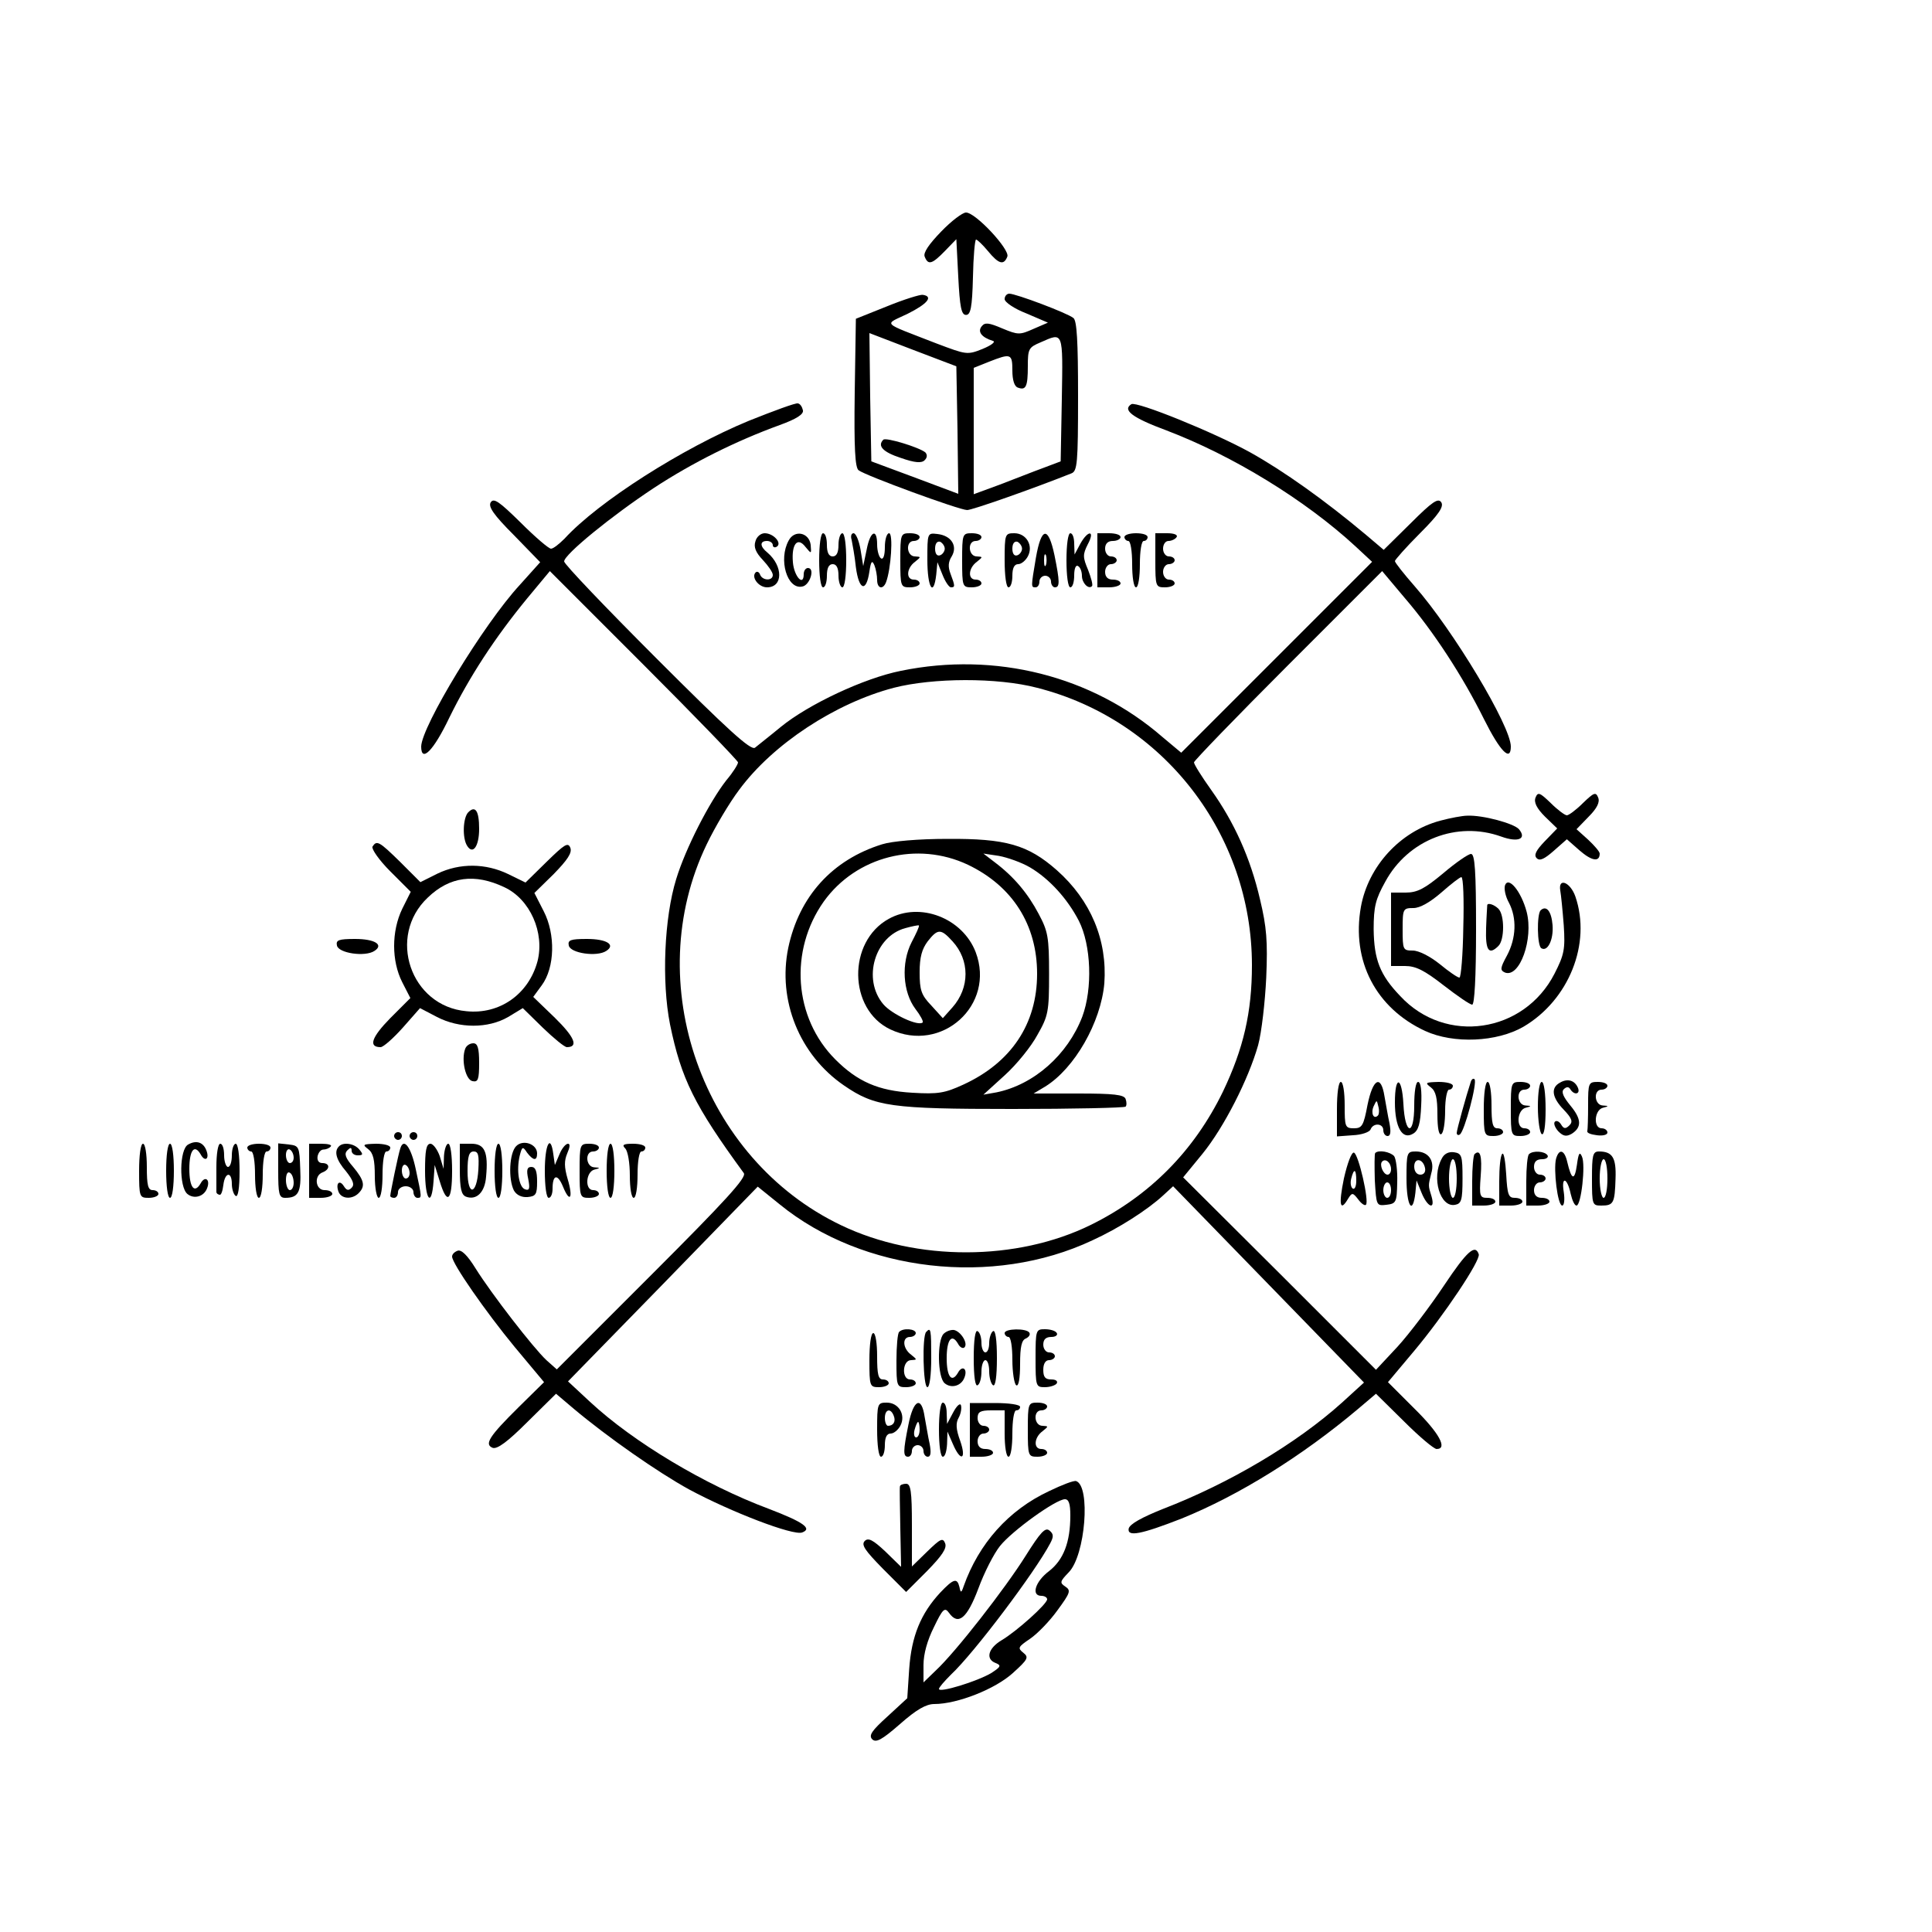 <?xml version="1.0" encoding="UTF-8" standalone="no"?> <svg xmlns="http://www.w3.org/2000/svg" version="1.0" width="500pt" height="500pt" viewBox="0 0 500 500" preserveAspectRatio="xMidYMid meet"><g transform="translate(0,500) scale(0.1,-0.1)" fill="#000000" stroke="none"><path d="M2436 4401 c-32 -33 -47 -55 -43 -65 9 -23 19 -20 53 15 l29 30 5 -98 c4 -78 8 -98 20 -98 12 0 16 19 18 98 1 53 5 97 8 97 3 0 17 -13 31 -30 28 -34 41 -37 50 -14 7 18 -82 114 -107 114 -9 0 -38 -22 -64 -49z"></path><path d="M2295 4207 l-80 -32 -3 -191 c-2 -145 1 -194 10 -201 18 -14 261 -103 281 -103 13 0 167 54 270 95 15 6 17 26 17 200 0 142 -3 195 -12 202 -16 13 -149 63 -166 63 -6 0 -12 -6 -12 -14 0 -8 25 -25 56 -37 l56 -24 -37 -16 c-36 -16 -40 -16 -81 1 -35 15 -45 16 -53 6 -12 -14 -1 -29 28 -38 9 -2 -2 -11 -26 -21 -40 -16 -42 -15 -119 14 -146 57 -137 47 -75 77 52 26 67 45 39 49 -7 1 -49 -12 -93 -30z m183 -320 l2 -165 -112 42 -113 42 -3 166 -2 166 112 -43 113 -43 3 -165z m270 81 l-3 -162 -45 -17 c-25 -9 -75 -29 -112 -43 l-68 -25 0 163 0 164 40 16 c56 22 60 21 60 -23 0 -24 5 -41 14 -44 21 -8 26 2 26 55 0 45 2 49 33 62 59 26 58 31 55 -146z"></path><path d="M2286 3862 c-16 -16 -1 -32 45 -47 37 -13 54 -14 62 -6 7 7 7 14 2 20 -15 13 -103 40 -109 33z"></path><path d="M1938 3911 c-172 -71 -389 -209 -477 -305 -14 -14 -29 -26 -35 -26 -6 0 -41 30 -79 68 -55 54 -69 64 -77 52 -7 -11 7 -32 60 -85 l68 -70 -53 -59 c-94 -102 -254 -366 -255 -418 0 -43 32 -11 73 75 52 106 118 207 201 308 l59 71 243 -243 c134 -134 244 -248 244 -252 0 -5 -13 -26 -30 -46 -44 -56 -106 -177 -130 -256 -31 -100 -38 -265 -16 -376 29 -141 63 -210 191 -385 8 -11 -48 -72 -237 -261 l-247 -247 -27 24 c-34 32 -141 170 -183 237 -21 34 -37 50 -47 46 -8 -3 -14 -9 -14 -15 0 -18 87 -143 162 -234 l76 -91 -65 -64 c-78 -77 -90 -97 -68 -106 12 -4 39 16 90 67 l74 73 46 -39 c87 -73 217 -164 299 -209 108 -58 269 -120 292 -111 27 10 3 27 -86 61 -166 62 -351 173 -463 277 l-57 53 246 252 245 252 57 -46 c215 -175 552 -214 809 -93 68 31 143 79 184 117 l25 23 247 -254 247 -254 -57 -52 c-119 -107 -292 -209 -463 -275 -55 -22 -86 -39 -89 -51 -4 -22 32 -15 137 26 148 60 311 161 457 284 l46 39 72 -71 c40 -40 78 -72 85 -72 29 0 7 41 -57 104 l-69 69 68 81 c77 92 172 234 167 250 -9 27 -30 9 -90 -81 -36 -54 -90 -125 -120 -158 l-56 -60 -249 249 -250 249 50 61 c56 69 119 193 144 281 9 33 18 112 21 175 4 94 1 131 -16 202 -25 108 -67 200 -126 283 -25 35 -45 67 -45 72 0 4 110 118 244 252 l243 243 58 -69 c75 -87 151 -204 206 -315 41 -82 69 -111 69 -70 0 53 -149 301 -249 415 -28 32 -51 61 -51 65 0 3 29 36 65 72 49 49 62 69 55 80 -8 12 -23 2 -79 -54 l-70 -69 -46 39 c-106 89 -213 165 -299 213 -94 52 -294 133 -308 125 -24 -15 2 -35 91 -68 171 -65 359 -180 489 -300 l43 -40 -247 -247 -247 -247 -49 41 c-182 158 -432 221 -676 171 -96 -19 -240 -87 -311 -145 -29 -24 -60 -48 -67 -54 -11 -8 -71 47 -254 230 -132 132 -240 245 -240 252 0 18 123 118 232 190 99 65 213 122 326 163 44 16 62 28 60 38 -2 9 -7 17 -13 18 -5 2 -62 -19 -127 -45z m746 -691 c327 -83 556 -379 556 -718 0 -122 -22 -216 -75 -327 -75 -154 -190 -270 -342 -345 -191 -94 -450 -95 -646 -1 -360 172 -521 628 -348 986 21 44 59 108 84 141 87 118 248 224 400 264 101 26 268 27 371 0z"></path><path d="M2283 2815 c-129 -40 -215 -135 -243 -268 -28 -136 29 -277 144 -356 80 -55 121 -61 436 -61 158 0 289 3 293 6 3 3 3 12 0 20 -4 11 -31 14 -122 14 l-116 0 30 18 c76 47 144 166 153 267 8 112 -35 215 -123 293 -75 66 -132 82 -283 81 -75 0 -144 -6 -169 -14z m222 -53 c115 -55 179 -155 179 -282 0 -130 -67 -230 -191 -287 -48 -22 -65 -25 -132 -21 -88 5 -142 29 -199 86 -108 108 -120 282 -30 409 84 117 242 157 373 95z m161 -7 c49 -29 96 -80 126 -138 32 -63 36 -175 9 -248 -38 -99 -125 -176 -222 -196 l-34 -6 55 50 c31 28 69 75 85 105 28 49 30 60 30 158 0 95 -3 110 -27 155 -28 53 -64 96 -113 133 l-30 23 40 -6 c22 -4 59 -17 81 -30z"></path><path d="M2300 2622 c-107 -59 -105 -234 4 -286 133 -63 273 63 221 200 -34 88 -144 131 -225 86z m59 -61 c-27 -53 -23 -128 10 -172 13 -17 21 -32 19 -35 -11 -11 -80 21 -102 47 -55 65 -22 176 57 197 18 5 33 8 35 7 2 -2 -7 -21 -19 -44z m106 3 c45 -49 45 -120 0 -171 l-25 -28 -30 33 c-26 27 -30 40 -30 86 0 39 6 60 21 80 26 33 34 33 64 0z"></path><path d="M1955 3599 c-5 -15 1 -29 19 -48 14 -15 26 -32 26 -39 0 -16 -27 -15 -33 1 -2 6 -7 9 -11 6 -13 -12 7 -39 29 -39 42 0 42 55 1 90 -20 16 -20 30 -1 30 8 0 15 -5 15 -11 0 -5 5 -7 10 -4 15 9 -8 35 -31 35 -10 0 -21 -9 -24 -21z"></path><path d="M2041 3601 c-27 -49 -4 -127 35 -119 20 3 34 48 15 48 -6 0 -11 -7 -11 -16 0 -33 -25 -6 -28 31 -4 47 12 67 33 39 15 -18 15 -18 13 6 -4 32 -42 40 -57 11z"></path><path d="M2120 3550 c0 -40 4 -70 10 -70 6 0 10 14 10 30 0 20 5 30 15 30 10 0 15 -10 15 -30 0 -16 5 -30 10 -30 6 0 10 30 10 70 0 40 -4 70 -10 70 -5 0 -10 -13 -10 -30 0 -20 -5 -30 -15 -30 -10 0 -15 10 -15 30 0 17 -4 30 -10 30 -6 0 -10 -30 -10 -70z"></path><path d="M2204 3603 c2 -10 8 -42 11 -71 8 -60 27 -66 35 -11 4 27 7 30 13 16 4 -10 7 -27 7 -38 0 -22 15 -26 23 -6 13 34 19 127 8 127 -6 0 -11 -16 -11 -36 0 -21 -4 -33 -10 -29 -5 3 -10 19 -10 36 0 43 -18 35 -27 -13 l-9 -43 -7 43 c-4 23 -12 42 -18 42 -6 0 -8 -8 -5 -17z"></path><path d="M2330 3550 c0 -68 1 -70 25 -70 14 0 25 5 25 10 0 6 -7 10 -15 10 -21 0 -19 30 3 46 16 13 16 13 0 14 -22 0 -25 40 -3 40 8 0 15 5 15 10 0 6 -11 10 -25 10 -24 0 -25 -2 -25 -70z"></path><path d="M2400 3551 c0 -72 16 -98 23 -38 l3 32 13 -32 c7 -18 17 -33 22 -33 11 0 11 3 -1 35 -7 18 -6 31 3 45 16 27 -1 54 -37 58 -26 3 -26 3 -26 -67z m45 29 c0 -7 -6 -15 -12 -17 -8 -3 -13 4 -13 17 0 13 5 20 13 18 6 -3 12 -11 12 -18z"></path><path d="M2490 3550 c0 -68 1 -70 25 -70 14 0 25 5 25 10 0 6 -7 10 -15 10 -21 0 -19 30 3 46 16 13 16 13 0 14 -22 0 -25 40 -3 40 8 0 15 5 15 10 0 6 -11 10 -25 10 -24 0 -25 -2 -25 -70z"></path><path d="M2600 3550 c0 -40 4 -70 10 -70 6 0 10 14 10 30 0 20 5 30 15 30 8 0 19 9 25 20 15 28 -4 60 -35 60 -24 0 -25 -2 -25 -70z m45 30 c0 -7 -6 -15 -12 -17 -8 -3 -13 4 -13 17 0 13 5 20 13 18 6 -3 12 -11 12 -18z"></path><path d="M2681 3557 c-13 -77 -13 -77 -1 -77 6 0 10 7 10 15 0 8 7 15 15 15 8 0 15 -7 15 -15 0 -8 5 -15 10 -15 13 0 13 14 -1 83 -16 76 -34 74 -48 -6z m26 -19 c-3 -7 -5 -2 -5 12 0 14 2 19 5 13 2 -7 2 -19 0 -25z"></path><path d="M2760 3550 c0 -40 4 -70 10 -70 6 0 10 14 10 31 0 17 4 28 10 24 6 -3 10 -15 10 -25 0 -19 17 -36 26 -27 3 3 -2 21 -10 42 -14 33 -14 40 -1 66 20 37 1 38 -19 2 l-15 -28 -1 28 c0 15 -4 27 -10 27 -6 0 -10 -30 -10 -70z"></path><path d="M2840 3550 l0 -70 30 0 c17 0 30 5 30 10 0 6 -9 10 -20 10 -13 0 -20 7 -20 20 0 11 7 20 15 20 8 0 15 5 15 10 0 6 -7 10 -15 10 -8 0 -15 9 -15 20 0 13 7 20 20 20 11 0 20 5 20 10 0 6 -13 10 -30 10 l-30 0 0 -70z"></path><path d="M2910 3610 c0 -5 5 -10 10 -10 6 0 10 -27 10 -60 0 -33 4 -60 10 -60 6 0 10 27 10 60 0 33 4 60 10 60 6 0 10 5 10 10 0 6 -13 10 -30 10 -16 0 -30 -4 -30 -10z"></path><path d="M2990 3550 c0 -68 1 -70 25 -70 14 0 25 5 25 10 0 6 -7 10 -15 10 -8 0 -15 9 -15 20 0 11 7 20 15 20 8 0 15 5 15 10 0 6 -7 10 -15 10 -8 0 -15 9 -15 20 0 11 6 20 14 20 8 0 18 5 21 10 4 6 -7 10 -24 10 l-31 0 0 -70z"></path><path d="M3974 2936 c-5 -12 3 -28 24 -49 l32 -31 -32 -33 c-23 -24 -29 -36 -21 -44 8 -8 20 -2 44 19 l34 30 33 -29 c31 -27 52 -31 52 -8 0 5 -14 21 -30 36 l-30 27 31 32 c22 22 30 38 25 50 -6 15 -11 13 -39 -14 -18 -18 -37 -32 -42 -32 -5 0 -24 14 -42 32 -28 27 -33 29 -39 14z"></path><path d="M1212 2898 c-14 -14 -16 -67 -3 -87 15 -24 31 -1 31 44 0 47 -10 61 -28 43z"></path><path d="M3727 2876 c-104 -28 -186 -118 -205 -223 -25 -140 39 -262 166 -321 74 -34 186 -29 255 11 117 69 176 215 134 337 -13 37 -45 50 -39 15 2 -11 6 -51 9 -90 4 -62 1 -76 -24 -125 -79 -154 -282 -184 -399 -58 -53 55 -68 95 -69 173 0 59 5 78 30 123 59 109 186 158 300 117 44 -16 67 -6 46 19 -13 15 -94 37 -134 35 -12 0 -44 -6 -70 -13z"></path><path d="M964 2809 c-3 -6 17 -35 46 -64 l53 -53 -22 -44 c-28 -58 -28 -135 0 -190 l21 -41 -52 -52 c-49 -50 -57 -75 -25 -75 7 0 33 23 58 51 l44 50 44 -23 c58 -30 132 -30 184 0 l38 23 51 -50 c29 -28 57 -51 63 -51 31 0 20 26 -31 76 l-56 54 22 30 c34 46 36 132 5 192 l-24 47 50 49 c36 37 48 55 43 68 -6 15 -15 9 -61 -36 l-55 -54 -45 22 c-58 28 -125 29 -183 1 l-44 -22 -52 52 c-55 54 -61 57 -72 40z m341 -105 c67 -31 105 -118 86 -192 -23 -85 -98 -138 -184 -129 -145 13 -206 194 -100 294 57 55 122 63 198 27z"></path><path d="M3735 2740 c-48 -40 -67 -50 -97 -50 l-38 0 0 -95 0 -95 36 0 c28 0 50 -11 100 -50 35 -27 68 -50 74 -50 6 0 10 69 10 195 0 151 -3 195 -13 195 -7 0 -39 -22 -72 -50z m52 -140 c-1 -71 -6 -130 -10 -130 -5 0 -28 16 -51 35 -25 20 -54 35 -70 35 -25 0 -26 2 -26 55 0 53 1 55 28 55 17 0 43 15 72 40 25 22 48 40 52 40 5 0 7 -58 5 -130z"></path><path d="M3895 2709 c-3 -9 1 -29 10 -45 21 -40 19 -92 -5 -137 -18 -33 -18 -38 -5 -44 38 -14 74 87 56 157 -14 53 -47 93 -56 69z"></path><path d="M3849 2658 c0 -2 -2 -29 -3 -60 -2 -58 7 -71 32 -46 16 16 16 80 0 96 -11 11 -27 16 -29 10z"></path><path d="M3987 2644 c-10 -11 -9 -92 2 -98 16 -10 32 22 29 60 -3 36 -16 52 -31 38z"></path><path d="M872 2553 c4 -20 73 -30 97 -14 25 16 1 31 -50 31 -43 0 -50 -3 -47 -17z"></path><path d="M1472 2553 c4 -20 73 -30 97 -14 25 16 1 31 -50 31 -43 0 -50 -3 -47 -17z"></path><path d="M1204 2286 c-11 -29 1 -81 19 -84 14 -3 17 4 17 47 0 39 -4 51 -15 51 -9 0 -18 -6 -21 -14z"></path><path d="M3806 2199 c-11 -33 -36 -123 -36 -131 0 -5 4 -7 8 -4 12 7 46 135 38 143 -3 3 -8 0 -10 -8z"></path><path d="M4037 2198 c-24 -13 -21 -38 10 -70 21 -22 24 -31 15 -40 -10 -10 -15 -10 -22 2 -5 8 -12 11 -16 7 -4 -4 0 -15 9 -25 13 -13 21 -14 35 -6 26 17 25 38 -4 73 -18 22 -24 35 -17 42 7 7 13 7 17 0 10 -16 26 -13 20 3 -8 20 -27 26 -47 14z"></path><path d="M3460 2130 l0 -71 41 3 c23 1 43 8 46 15 7 18 33 16 33 -2 0 -8 5 -15 11 -15 8 0 9 11 5 33 -4 17 -9 49 -13 70 -9 57 -30 46 -44 -23 -10 -53 -14 -60 -35 -60 -23 0 -24 4 -24 60 0 33 -4 60 -10 60 -6 0 -10 -30 -10 -70z m106 -17 c-11 -11 -19 6 -11 24 8 17 8 17 12 0 3 -10 2 -21 -1 -24z"></path><path d="M3610 2147 c0 -64 19 -98 47 -81 14 8 19 26 21 73 2 38 -1 61 -8 61 -6 0 -10 -25 -10 -61 0 -81 -24 -77 -28 4 -4 72 -22 75 -22 4z"></path><path d="M3703 2186 c13 -10 17 -28 17 -70 0 -36 4 -55 10 -51 6 3 10 31 10 61 0 30 5 54 10 54 6 0 10 5 10 10 0 6 -17 10 -37 10 -34 -1 -36 -2 -20 -14z"></path><path d="M3840 2130 c0 -68 1 -70 25 -70 14 0 25 5 25 10 0 6 -7 10 -15 10 -12 0 -15 13 -15 60 0 33 -4 60 -10 60 -6 0 -10 -30 -10 -70z"></path><path d="M3910 2130 c0 -68 1 -70 25 -70 14 0 25 5 25 10 0 6 -7 10 -15 10 -22 0 -19 47 3 53 16 4 16 5 0 6 -22 1 -25 41 -3 41 8 0 15 5 15 10 0 6 -11 10 -25 10 -24 0 -25 -2 -25 -70z"></path><path d="M3980 2136 c0 -36 5 -68 10 -71 6 -4 10 20 10 64 0 41 -4 71 -10 71 -6 0 -10 -28 -10 -64z"></path><path d="M4110 2140 c0 -33 -1 -63 -2 -67 -2 -5 9 -9 25 -11 15 -2 27 1 27 7 0 6 -7 11 -15 11 -22 0 -19 47 3 53 16 4 16 5 0 6 -22 1 -25 41 -3 41 8 0 15 5 15 10 0 6 -11 10 -25 10 -24 0 -25 -3 -25 -60z"></path><path d="M1020 2060 c0 -5 5 -10 10 -10 6 0 10 5 10 10 0 6 -4 10 -10 10 -5 0 -10 -4 -10 -10z"></path><path d="M1060 2060 c0 -5 5 -10 10 -10 6 0 10 5 10 10 0 6 -4 10 -10 10 -5 0 -10 -4 -10 -10z"></path><path d="M487 2038 c-23 -12 -24 -110 -2 -128 17 -14 43 -7 51 15 9 23 -6 33 -17 12 -16 -27 -29 -10 -29 38 0 48 13 65 29 38 11 -21 24 -13 15 10 -8 21 -26 27 -47 15z"></path><path d="M1336 2034 c-18 -18 -21 -85 -6 -115 7 -12 20 -18 35 -17 22 2 25 7 25 40 0 27 -4 38 -15 38 -11 0 -13 -8 -8 -31 5 -25 3 -31 -8 -27 -16 5 -23 49 -14 87 6 24 8 25 19 8 16 -21 26 -22 26 -2 0 24 -36 37 -54 19z"></path><path d="M360 1970 c0 -68 1 -70 25 -70 14 0 25 5 25 10 0 6 -7 10 -15 10 -12 0 -15 13 -15 60 0 33 -4 60 -10 60 -6 0 -10 -30 -10 -70z"></path><path d="M430 1970 c0 -40 4 -70 10 -70 6 0 10 30 10 70 0 40 -4 70 -10 70 -6 0 -10 -30 -10 -70z"></path><path d="M560 1980 c0 -33 0 -62 0 -65 0 -3 3 -6 8 -7 4 -2 8 9 10 25 4 34 22 36 22 3 0 -14 5 -28 10 -31 6 -4 10 20 10 64 0 41 -4 71 -10 71 -5 0 -10 -13 -10 -30 0 -16 -4 -30 -10 -30 -5 0 -10 14 -10 30 0 17 -4 30 -10 30 -6 0 -10 -27 -10 -60z"></path><path d="M640 2030 c0 -5 5 -10 10 -10 6 0 10 -27 10 -60 0 -33 4 -60 10 -60 6 0 10 27 10 60 0 33 4 60 10 60 6 0 10 5 10 10 0 6 -13 10 -30 10 -16 0 -30 -4 -30 -10z"></path><path d="M720 1971 c0 -61 2 -71 18 -71 34 0 42 14 39 75 -2 57 -3 60 -29 63 l-28 3 0 -70z m40 33 c0 -8 -4 -14 -10 -14 -5 0 -10 9 -10 21 0 11 5 17 10 14 6 -3 10 -13 10 -21z m0 -65 c0 -10 -4 -19 -10 -19 -5 0 -10 12 -10 26 0 14 4 23 10 19 6 -3 10 -15 10 -26z"></path><path d="M800 1970 l0 -70 30 0 c17 0 30 5 30 10 0 6 -9 10 -20 10 -24 0 -28 38 -5 46 20 8 19 24 -1 24 -9 0 -14 7 -12 18 2 9 8 17 15 17 6 0 15 3 19 8 4 4 -7 7 -24 7 l-32 0 0 -70z"></path><path d="M877 2033 c-13 -13 -7 -35 19 -65 18 -23 22 -34 14 -42 -8 -8 -13 -7 -20 4 -11 18 -22 8 -14 -14 7 -19 35 -21 52 -4 18 18 15 33 -14 68 -20 23 -24 34 -15 43 8 8 11 8 11 -1 0 -7 7 -12 16 -12 14 0 14 3 4 15 -13 16 -42 20 -53 8z"></path><path d="M953 2026 c13 -10 17 -28 17 -70 0 -31 5 -56 10 -56 6 0 10 27 10 60 0 33 4 60 10 60 6 0 10 5 10 10 0 6 -17 10 -37 10 -34 -1 -36 -2 -20 -14z"></path><path d="M1036 2028 c-5 -14 -26 -116 -26 -123 0 -3 5 -5 10 -5 6 0 10 7 10 15 0 8 9 15 20 15 11 0 20 -7 20 -15 0 -8 5 -15 10 -15 12 0 12 -1 -4 74 -12 57 -31 83 -40 54z m24 -64 c0 -8 -4 -14 -10 -14 -5 0 -10 9 -10 21 0 11 5 17 10 14 6 -3 10 -13 10 -21z"></path><path d="M1100 1970 c0 -76 17 -97 22 -27 l3 42 13 -42 c19 -63 32 -52 32 27 0 40 -4 70 -10 70 -5 0 -10 -15 -11 -32 l-1 -33 -10 33 c-6 17 -17 32 -24 32 -11 0 -14 -18 -14 -70z"></path><path d="M1190 1975 c0 -52 4 -67 16 -72 27 -10 49 11 52 52 6 64 -4 85 -38 85 l-30 0 0 -65z m48 -2 c-4 -66 -28 -70 -28 -4 0 39 4 51 16 51 12 0 14 -10 12 -47z"></path><path d="M1280 1970 c0 -40 4 -70 10 -70 6 0 10 30 10 70 0 40 -4 70 -10 70 -6 0 -10 -30 -10 -70z"></path><path d="M1410 1970 c0 -40 4 -70 10 -70 6 0 10 11 10 23 0 38 13 40 27 6 18 -44 27 -30 12 20 -9 31 -9 47 -1 66 7 16 8 25 2 25 -6 0 -16 -12 -22 -27 l-12 -28 -4 28 c-7 54 -22 26 -22 -43z"></path><path d="M1500 1970 c0 -68 1 -70 25 -70 14 0 25 5 25 10 0 6 -7 10 -15 10 -22 0 -19 47 3 53 16 4 16 5 0 6 -22 1 -25 41 -3 41 8 0 15 5 15 10 0 6 -11 10 -25 10 -24 0 -25 -2 -25 -70z"></path><path d="M1570 1970 c0 -40 4 -70 10 -70 6 0 10 30 10 70 0 40 -4 70 -10 70 -6 0 -10 -30 -10 -70z"></path><path d="M1618 2028 c7 -7 12 -38 12 -70 0 -32 4 -58 10 -58 6 0 10 27 10 60 0 33 4 60 10 60 6 0 10 5 10 10 0 6 -14 10 -32 10 -25 0 -29 -3 -20 -12z"></path><path d="M3478 1950 c-14 -68 -10 -88 11 -52 10 16 12 16 26 -2 8 -11 17 -17 20 -14 9 8 -19 131 -31 135 -6 2 -17 -27 -26 -67z m32 -6 c0 -14 -4 -23 -9 -20 -5 3 -7 15 -4 26 7 28 13 25 13 -6z"></path><path d="M3559 2016 c-2 -2 -2 -34 -1 -71 4 -65 4 -66 30 -63 25 3 27 6 28 58 1 30 -3 61 -8 68 -10 11 -40 17 -49 8z m41 -42 c0 -8 -4 -14 -9 -14 -11 0 -22 26 -14 34 9 9 23 -3 23 -20z m0 -54 c0 -11 -4 -20 -10 -20 -5 0 -10 9 -10 20 0 11 5 20 10 20 6 0 10 -9 10 -20z"></path><path d="M3640 1950 c0 -71 16 -97 23 -37 l3 32 13 -32 c15 -37 36 -46 26 -10 -9 29 -9 28 -1 60 10 33 -7 57 -40 57 -23 0 -24 -3 -24 -70z m48 27 c2 -10 -3 -17 -12 -17 -10 0 -16 9 -16 21 0 24 23 21 28 -4z"></path><path d="M3731 2001 c-27 -49 -4 -127 35 -119 16 3 19 12 19 68 0 59 -2 65 -22 68 -14 2 -26 -4 -32 -17z m39 -51 c0 -27 -4 -50 -10 -50 -5 0 -10 23 -10 50 0 28 5 50 10 50 6 0 10 -22 10 -50z"></path><path d="M3816 2013 c-3 -3 -6 -35 -6 -70 l0 -63 30 0 c17 0 30 5 30 10 0 6 -9 10 -21 10 -19 0 -21 4 -17 56 4 52 -1 71 -16 57z"></path><path d="M3888 2014 c-5 -4 -8 -36 -8 -71 l0 -63 30 0 c17 0 30 5 30 10 0 6 -9 10 -20 10 -16 0 -19 8 -22 61 -2 33 -6 57 -10 53z"></path><path d="M3957 2013 c-4 -3 -7 -35 -7 -70 l0 -63 30 0 c17 0 30 5 30 10 0 6 -9 10 -20 10 -13 0 -20 7 -20 20 0 11 7 20 15 20 8 0 15 5 15 10 0 6 -7 10 -15 10 -8 0 -15 9 -15 20 0 14 7 20 21 20 11 0 17 5 14 10 -7 11 -38 13 -48 3z"></path><path d="M4027 2001 c-7 -28 4 -121 16 -121 5 0 7 15 4 35 -7 42 9 38 18 -5 4 -17 10 -30 15 -30 12 0 24 106 14 127 -6 14 -9 8 -13 -22 -6 -42 -14 -39 -25 8 -7 31 -21 36 -29 8z"></path><path d="M4120 1950 c0 -68 1 -70 24 -70 32 0 35 6 37 70 2 54 -8 70 -43 70 -16 0 -18 -10 -18 -70z m40 0 c0 -27 -4 -50 -10 -50 -5 0 -10 23 -10 50 0 28 5 50 10 50 6 0 10 -22 10 -50z"></path><path d="M2327 1553 c-4 -3 -7 -37 -7 -75 0 -66 1 -68 25 -68 14 0 25 5 25 10 0 6 -7 10 -15 10 -22 0 -20 50 3 50 16 1 16 1 0 14 -22 16 -24 46 -3 46 8 0 15 5 15 10 0 11 -33 14 -43 3z"></path><path d="M2397 1553 c-11 -10 -8 -143 3 -143 6 0 10 32 10 75 0 75 -1 81 -13 68z"></path><path d="M2442 1548 c-17 -17 -16 -113 3 -128 17 -14 43 -7 51 15 9 23 -6 33 -17 12 -16 -27 -29 -10 -29 38 0 48 13 65 29 38 5 -10 13 -14 17 -10 10 10 -9 41 -27 45 -8 1 -20 -3 -27 -10z"></path><path d="M2520 1485 c0 -48 4 -74 10 -70 6 3 10 19 10 36 0 16 5 29 10 29 6 0 10 -13 10 -29 0 -17 5 -33 10 -36 6 -4 10 22 10 70 0 48 -4 74 -10 70 -5 -3 -10 -17 -10 -31 0 -13 -4 -24 -10 -24 -5 0 -10 11 -10 24 0 14 -4 28 -10 31 -6 4 -10 -22 -10 -70z"></path><path d="M2600 1550 c0 -5 5 -10 10 -10 6 0 10 -26 10 -59 0 -33 5 -63 10 -66 6 -4 10 17 10 55 0 45 4 62 15 66 8 4 12 10 9 15 -7 12 -64 11 -64 -1z"></path><path d="M2680 1485 c0 -73 1 -75 24 -75 14 0 28 5 31 10 3 6 -3 10 -14 10 -16 0 -21 6 -21 25 0 16 6 25 15 25 8 0 15 5 15 10 0 6 -7 10 -15 10 -8 0 -15 9 -15 20 0 14 7 20 21 20 11 0 17 5 14 10 -3 6 -17 10 -31 10 -23 0 -24 -2 -24 -75z"></path><path d="M2250 1480 c0 -68 1 -70 25 -70 14 0 25 5 25 10 0 6 -7 10 -15 10 -12 0 -15 13 -15 60 0 33 -4 60 -10 60 -6 0 -10 -30 -10 -70z"></path><path d="M2270 1300 c0 -40 4 -70 10 -70 6 0 10 14 10 30 0 20 5 30 15 30 8 0 19 9 25 20 15 28 -4 60 -35 60 -24 0 -25 -2 -25 -70z m43 36 c6 -15 -1 -26 -15 -26 -4 0 -8 9 -8 20 0 23 15 27 23 6z"></path><path d="M2351 1313 c-14 -69 -14 -83 -1 -83 6 0 10 7 10 15 0 8 7 15 15 15 8 0 15 -7 15 -15 0 -8 5 -15 11 -15 8 0 9 11 5 33 -4 17 -9 49 -13 70 -8 55 -29 46 -42 -20z m29 -13 c0 -11 -4 -20 -9 -20 -5 0 -7 9 -4 20 3 11 7 20 9 20 2 0 4 -9 4 -20z"></path><path d="M2430 1300 c0 -40 4 -70 10 -70 6 0 10 15 11 33 l1 32 14 -32 c20 -47 36 -41 19 8 -11 30 -12 46 -4 60 6 11 8 25 6 32 -2 7 -11 -1 -20 -18 l-16 -30 -1 28 c0 15 -4 27 -10 27 -6 0 -10 -30 -10 -70z"></path><path d="M2510 1299 l0 -69 30 0 c17 0 30 5 30 10 0 6 -9 10 -20 10 -13 0 -20 7 -20 20 0 11 7 20 15 20 8 0 15 5 15 10 0 6 -7 10 -15 10 -8 0 -15 9 -15 20 0 16 7 20 35 20 l35 0 0 -60 c0 -33 4 -60 10 -60 6 0 10 27 10 60 0 33 4 60 10 60 6 0 10 4 10 9 0 6 -29 10 -65 10 l-65 0 0 -70z"></path><path d="M2660 1300 c0 -68 1 -70 25 -70 14 0 25 5 25 10 0 6 -7 10 -15 10 -21 0 -19 30 3 46 16 13 16 13 0 14 -22 0 -25 40 -3 40 8 0 15 5 15 10 0 6 -11 10 -25 10 -24 0 -25 -2 -25 -70z"></path><path d="M2715 1141 c-105 -49 -182 -136 -221 -246 -6 -18 -8 -18 -11 -2 -6 24 -15 22 -50 -15 -50 -54 -74 -112 -80 -197 l-5 -76 -51 -47 c-41 -37 -49 -49 -40 -59 10 -10 25 -2 72 39 43 38 68 52 89 52 60 0 158 39 203 80 40 36 42 41 27 53 -15 12 -13 15 18 36 19 13 51 46 71 74 33 45 35 51 20 61 -15 10 -14 13 9 37 43 44 57 223 19 236 -6 2 -37 -10 -70 -26z m55 -63 c0 -70 -18 -115 -55 -144 -36 -27 -47 -64 -20 -64 8 0 15 -4 15 -9 0 -12 -79 -83 -118 -106 -35 -21 -42 -49 -15 -59 15 -6 13 -10 -12 -26 -35 -21 -135 -52 -135 -41 0 4 14 20 31 37 60 56 218 266 257 340 9 17 9 24 -2 33 -11 9 -23 -4 -62 -66 -52 -83 -181 -249 -233 -297 l-31 -30 0 45 c0 29 10 64 27 98 23 48 28 52 39 37 24 -34 47 -14 76 63 15 41 40 90 56 110 32 40 145 121 168 121 10 0 14 -12 14 -42z"></path><path d="M2329 1153 c-1 -5 0 -53 1 -108 l2 -100 -41 40 c-32 30 -44 36 -53 27 -10 -10 1 -25 47 -72 l60 -60 54 54 c39 40 52 59 47 72 -6 15 -12 12 -46 -21 l-40 -39 0 107 c0 88 -3 107 -15 107 -8 0 -16 -3 -16 -7z"></path></g></svg> 